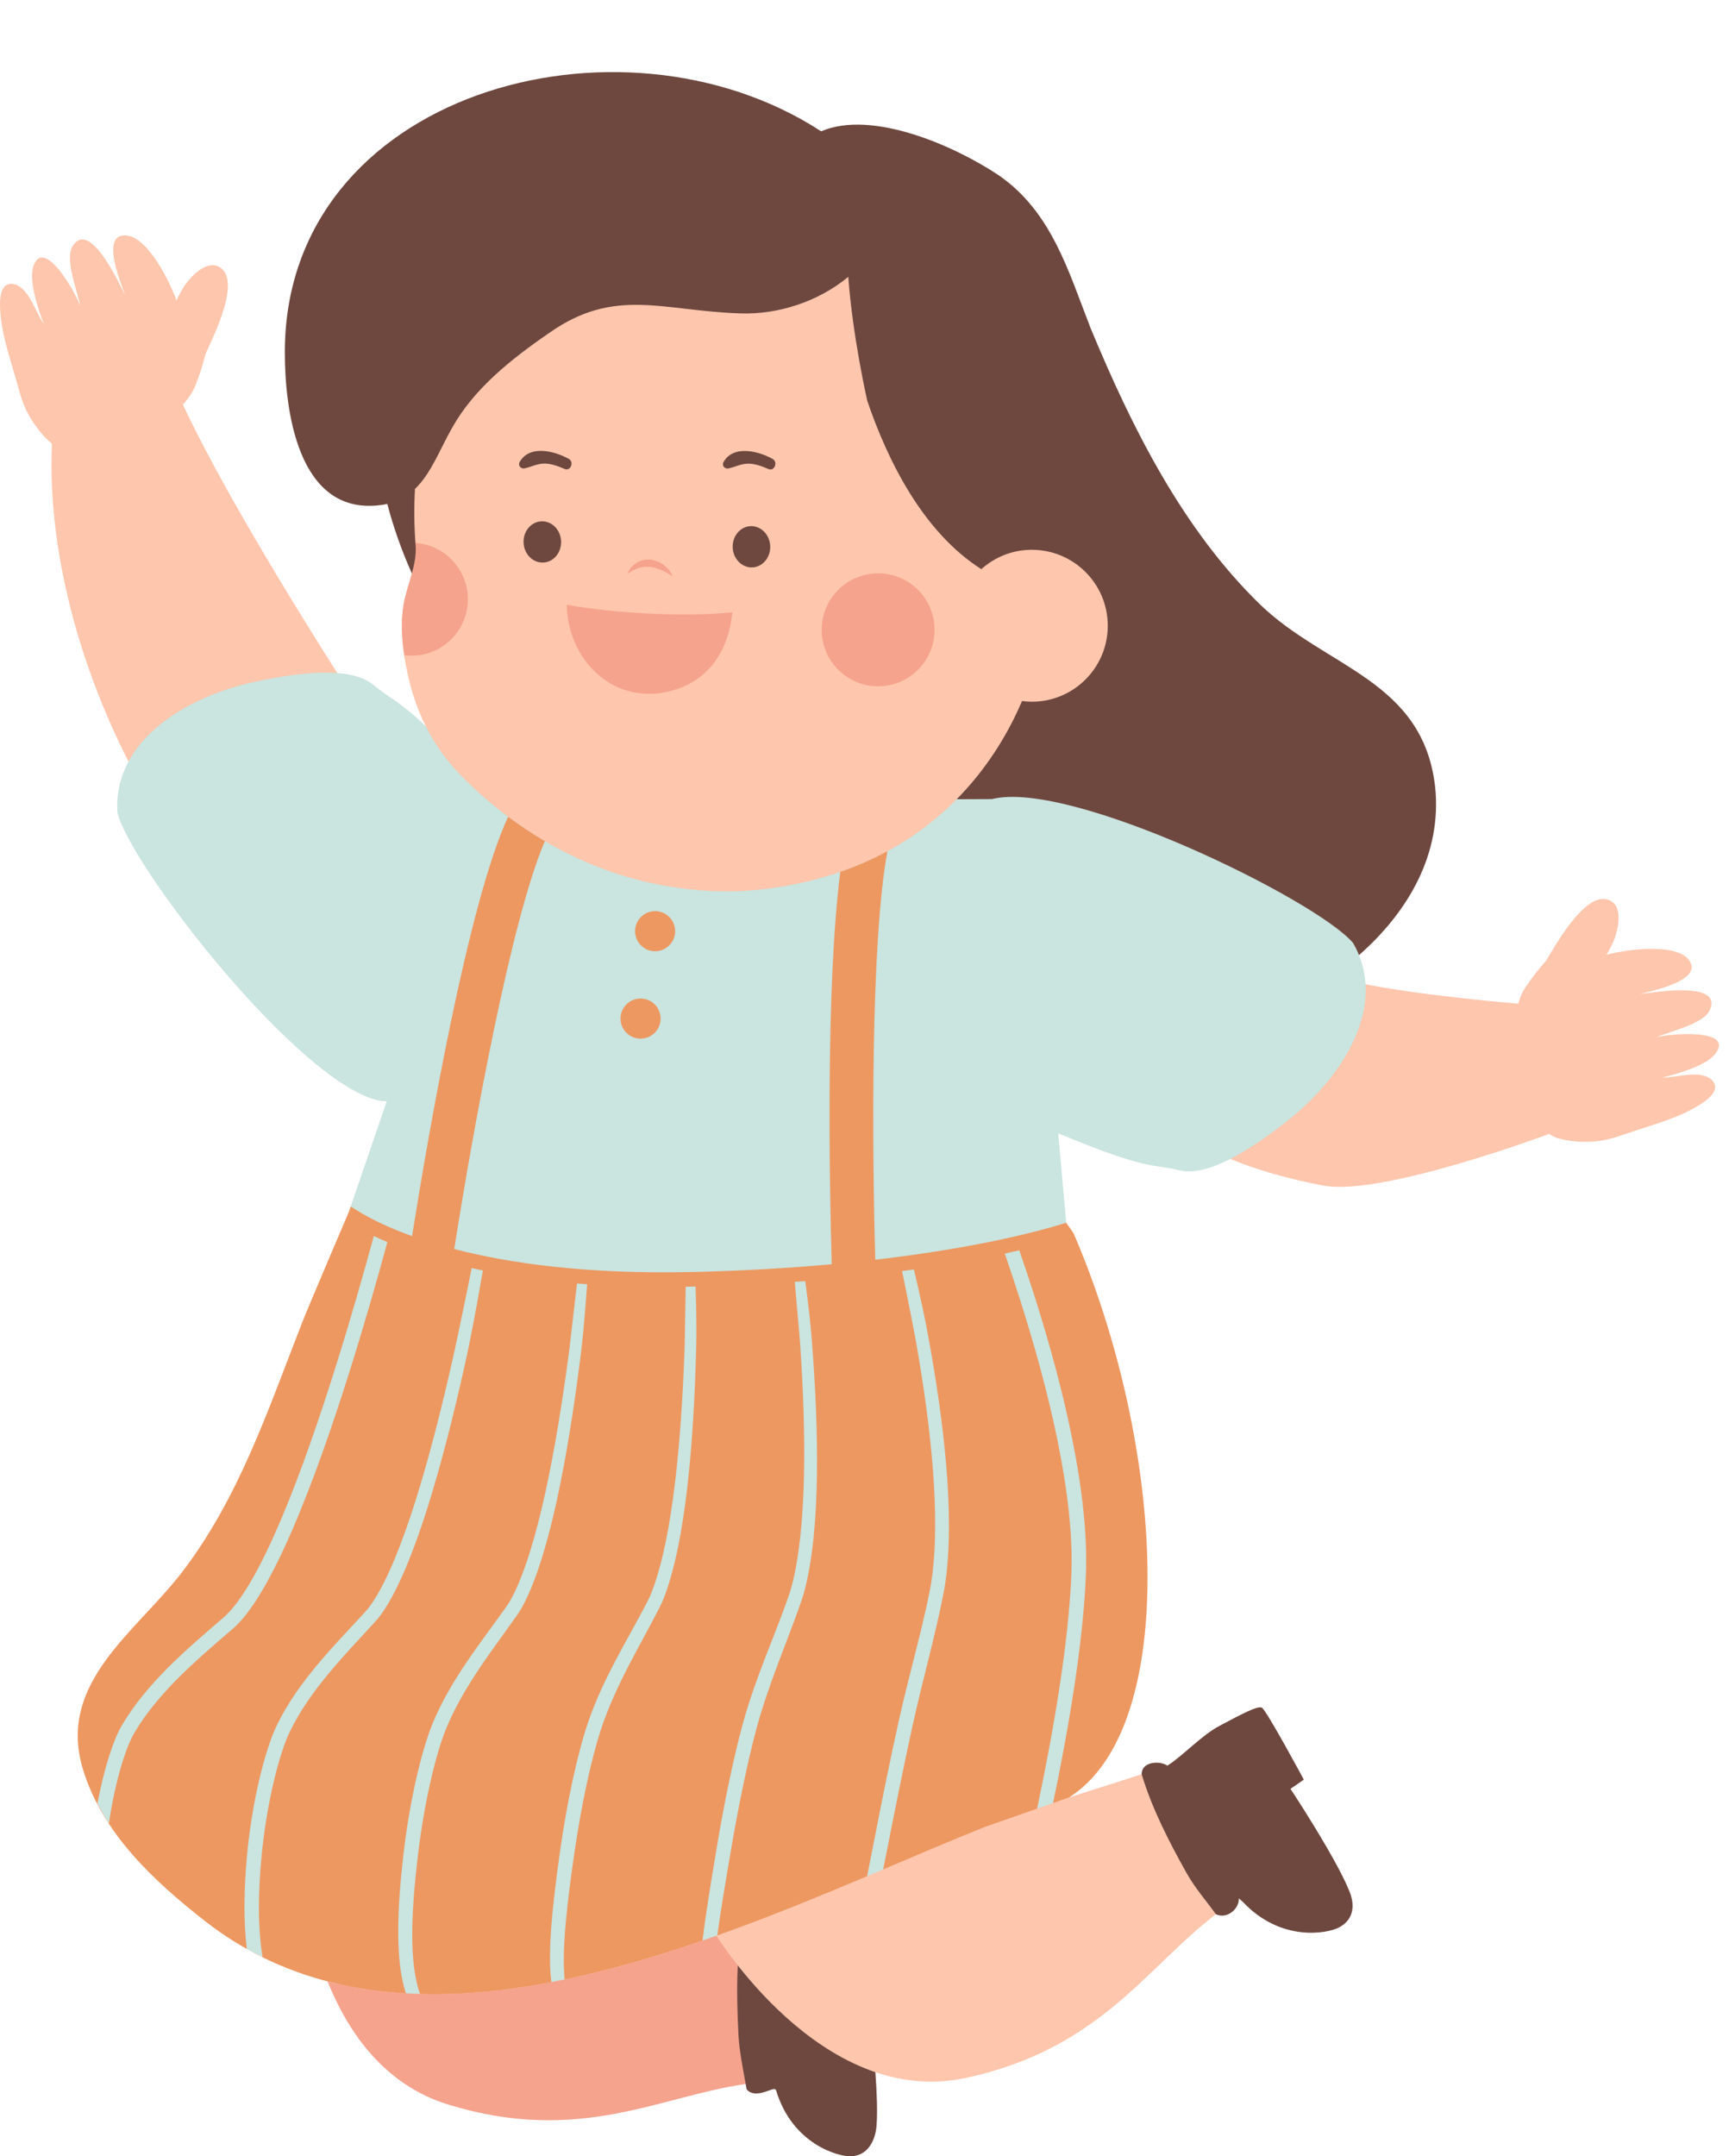 <?xml version="1.0" encoding="UTF-8"?><svg xmlns="http://www.w3.org/2000/svg" xmlns:xlink="http://www.w3.org/1999/xlink" height="517.5" preserveAspectRatio="xMidYMid meet" version="1.0" viewBox="-0.0 -17.3 416.6 517.5" width="416.6" zoomAndPan="magnify"><g id="change1_1"><path d="M411.881,235.598c4.689-6.153-11.041-4.883-14.187-3.927c3.118-1.462,11.521-3.185,12.924-6.697 c2.891-6.911-13.489-4.117-16.86-3.694c2.613-0.731,15.617-3.292,11.711-8.262c-3.316-4.184-15.413-2.357-19.794-1.176l0,0 c0.284-0.079,1.786-3.271,1.99-3.828c1.13-3.08,1.632-7.288-0.488-8.838c-5.816-4.24-13.896,10.832-15.973,14.146 c-1.795,1.984-3.185,3.863-3.803,4.728l-0.184-0.228l0.171,0.246c-0.217,0.305-0.338,0.483-0.338,0.483l0.098-0.039 c-1.164,1.285-2.015,3.072-2.617,5.06c-0.078-0.006-24.6-2.03-38.693-5.061c-0.17-2.004-0.624-3.968-1.379-5.84l-0.53-1.315 l1.065-0.936c9.047-7.944,19.447-21.1,17.619-38.647c-1.859-16.368-12.257-22.763-24.295-30.168 c-5.806-3.571-11.81-7.264-17.065-12.325c-19.888-19.268-32.49-45.981-41.262-67.139c-0.675-1.724-1.33-3.466-1.987-5.213 c-4.309-11.459-8.765-23.309-19.403-30.563c-8.775-5.85-22.303-11.753-32.741-11.753c-3.016,0-5.674,0.484-7.902,1.438l-0.982,0.421 l-0.896-0.583c-13.765-8.956-31.145-13.888-48.938-13.888c-38.142,0-76.753,22.409-76.753,65.239 c0,10.481,1.779,34.861,18.263,34.861c0.717,0,1.468-0.045,2.242-0.137c0.572-0.063,1.131-0.157,1.661-0.277l1.89-0.428l0.487,1.875 c1.173,4.509,2.77,9.154,4.714,13.836c-0.524,3.54-2.01,6.918-2.668,10.45c-0.924,4.962-0.425,10.057,0.48,14.963 c0.988,5.353,2.579,10.3,4.911,14.873l-1.535,1.141c-4.076-3.842-6.547-5.532-8.727-7.023c-1.25-0.854-2.43-1.662-3.718-2.746 c-1.335-1.123-3.368-1.869-6.039-2.235c-13.776-21.66-29.684-47.906-38.432-66.584c1.653-1.862,2.947-3.882,3.422-5.867l0.023,0.103 c0,0,0.079-0.2,0.208-0.552l0.297,0.002l-0.289-0.023c0.367-0.998,1.134-3.206,1.759-5.807c1.564-3.587,9.452-18.761,2.671-21.172 c-2.476-0.876-5.667,1.912-7.572,4.583c-0.345,0.483-2.134,3.527-2.038,3.803c-1.496-4.284-6.811-15.304-12.136-15.682 c-6.307-0.422-1.087,11.761-0.217,14.331c-1.552-3.022-8.484-18.123-12.56-11.838c-2.108,3.14,1.208,11.051,1.76,14.449 c-0.985-3.137-8.809-16.842-11.245-9.499c-1.139,3.464,1.221,10.458,2.48,13.748c-1.852-2.613-3.304-7.88-6.475-9.286 c-3.457-1.279-4.035,2.21-4.007,4.742c0.067,6.151,2.135,11.878,3.79,17.708c0.844,2.972,1.48,5.787,2.989,8.519 c1.469,2.659,3.372,5.155,5.694,7.128l-0.001,0c-1.13,25.339,6.539,53.825,19.526,78.47c-1.409,3.081-2.019,6.36-1.812,9.767 c3.634,13.379,43.573,63.66,61.201,67.427c0.347,0.074,0.69,0.11,1.049,0.11c0.107,0,0.213-0.003,0.32-0.01l2.977-0.177 l-0.966,2.821c-2.374,6.933-5.54,16.175-8.684,25.339c-0.134,0.368-0.257,0.726-0.381,1.083l-1.198,3.432l-0.171-0.166 c-3.399,7.968-9.506,22.335-10.015,23.773c-1.146,2.925-2.267,5.855-3.387,8.782c-6.674,17.442-13.576,35.478-25.355,51.012 c-2.709,3.572-5.909,7.014-9.003,10.342c-9.925,10.678-19.3,20.764-14.695,35.691c4.618,14.974,17.012,26.207,28.527,35.22 c8.468,6.629,18.14,11.393,28.747,14.16l0.974,0.255l0.376,0.934c6.07,15.063,15.404,24.622,27.743,28.408 c8.043,2.468,15.726,3.667,23.486,3.667c11.199,0,20.8-2.508,30.085-4.934c5.782-1.511,11.244-2.938,16.948-3.753l1.924-0.202 c0,0,0.401,2.237,0.43,2.404c0.102,0.033,0.24,0.055,0.432,0.055c0.753,0,1.739-0.354,2.459-0.611 c0.629-0.227,1.14-0.409,1.691-0.444l0.062-0.01h0.179c1.076,0,2.013,0.71,2.329,1.761c3.579,11.817,13.542,14.375,15.816,14.375 l0.114-0.002c3.866-0.035,4.251-5.06,4.286-5.675c0.207-2.73,0.109-6.889-0.289-12.359l-0.066-0.902 c7.215,2.823,15.217,3.985,23.787,2.138c35.644-7.68,45.437-30.874,65.531-43.029c0,0,0.025-0.036,0.032-0.045 c0.248,0.306,0.529,0.578,0.897,0.773c0.904,0.517,3.205,1.44,6.027,2.429c3.639,2.281,7.206,2.955,9.969,3.022 c3.352,0.829,6.147,1.258,7.069,0.767c3.809-1.925,3.149-5.543,1.788-8.736c-3.239-8.063-8.541-17.5-14.496-26.208l1.722-1.186 c-3.371-6.219-7-12.628-8.367-14.618c-1.037,0.326-3.012,1.305-5.174,2.433c-0.664-0.141-1.353-0.158-2.074,0.021 c-4.398,0.944-10.604,7.044-14.524,9.423c-0.003,0.001-0.026,0.008-0.026,0.008c-7.934,2.684-15.841,5.189-23.702,7.661 l-0.629-1.881l-0.288,0.141c25.783-16.43,21.452-83.591,0.355-132.701c-0.164-0.273-0.763-1.103-1.057-1.51 c-0.729-1.011-0.935-1.294-0.955-1.89c-0.716-7.883-1.37-15.235-1.912-21.397l-0.29-3.296l3.053,1.274 c16.101,6.723,20.561,7.383,24.496,7.965c1.348,0.2,2.622,0.389,4.249,0.796c0.563,0.141,1.183,0.212,1.845,0.212 c2.059,0,4.582-0.681,7.509-2.017c8.1,3.596,16.655,5.915,24.828,7.438c12.432,2.316,45.032-9.06,54.161-12.384 c0.668,0.427,1.408,0.792,2.263,1.065c2.939,0.805,6.074,0.97,9.099,0.682c3.106-0.295,5.79-1.357,8.72-2.337 c5.747-1.923,11.643-3.445,16.759-6.859c2.106-1.405,4.661-3.85,1.655-5.984c-2.95-1.824-8.118-0.053-11.32-0.108 C402.557,240.489,409.663,238.492,411.881,235.598z" fill="#FEC6AD"/></g><g id="change2_1"><path d="M327.889,218.931c-0.138-2.364-0.648-4.711-1.575-7.009c-0.397-0.983-0.866-1.958-1.421-2.92 c-8.774-10.356-55.506-47.73-74.437-43.023c-0.012,0.003-0.023,0.008-0.035,0.011c-0.241,0.001-15.598,8.496-20.702,8.515 c-11.208,11.351-26.362,19.034-45.478,21.488c-7.318,0.939-14.518,0.8-21.491-0.244c-19.99-2.677-38.165-12.852-51.884-26.757 c-3.64-3.69-6.482-7.701-8.659-12.05c-6.535-6.162-9.152-7.004-12.53-9.845c-2.07-1.741-5.139-2.591-8.697-2.865 c-5.807-0.448-12.922,0.644-19.158,1.943c-13.035,2.716-25.614,9.334-30.969,19.303c-1.962,3.653-2.963,7.753-2.65,12.281 c3.345,13.153,43.682,64.982,62.766,69.061c0.646,0.138,1.281,0.178,1.906,0.141c-2.374,6.933-5.539,16.175-8.671,25.305 c0,0,0,0,0,0.001c0.734,0.455-9.367,27.338-9.886,28.804c-1.146,2.925-2.267,5.855-3.387,8.783 c-6.675,17.441-13.576,35.477-25.355,51.011c-2.709,3.572-5.909,7.014-9.003,10.343c-9.925,10.678-19.3,20.763-14.696,35.69 c0.559,1.811,1.236,3.564,2.006,5.268c-0.126,1.144-0.284,2.279-0.491,3.385c0.84,1.61,1.76,3.19,2.76,4.71 c0.138-0.938,0.375-1.784,0.655-2.586c5.976,9.794,15.028,17.735,23.598,24.443c2.663,2.084,5.42,3.969,8.27,5.669 c0.282,0.906,0.491,1.79,0.597,2.645c1.24,0.69,2.5,1.31,3.77,1.94c-0.126-0.769-0.128-1.498-0.041-2.199 c10.059,5.155,21.274,8.099,33.884,8.895c0.169,0.692,0.35,1.367,0.557,2.004c1.14,0.07,2.28,0.13,3.43,0.16 c-0.23-0.627-0.427-1.301-0.611-1.997c1.258,0.041,2.528,0.064,3.814,0.064c0.001,0,0.004,0,0.006,0 c9.179,0,18.611-1.077,28.11-2.907c0.05,0.692,0.11,1.367,0.191,2c1.07-0.21,2.14-0.42,3.21-0.64 c-0.067-0.638-0.111-1.319-0.146-2.018c11.211-2.355,22.484-5.707,33.517-9.536c-0.1,0.762-0.194,1.51-0.28,2.235 c1.19-0.41,2.37-0.84,3.56-1.26c0.098-0.73,0.202-1.477,0.311-2.24c12.555-4.491,24.75-9.527,36.128-14.331 c-0.157,0.794-0.315,1.594-0.469,2.372c1.29-0.55,2.58-1.09,3.86-1.63c0.156-0.786,0.313-1.578,0.47-2.375 c0.858-0.363,1.713-0.726,2.56-1.086c7.248-3.074,14.094-5.979,20.635-8.593l13.762-4.823c-0.159,0.764-0.318,1.531-0.477,2.287 l3.85-1.35c0.157-0.756,0.313-1.52,0.469-2.283l2.523-0.884c25.573-16.636-2.045-135.389,0.15-136.088h0 c-0.718-7.908-1.374-15.284-1.918-21.463c21.706,9.062,22.841,7.306,29.03,8.855c3.46,0.866,7.801-0.418,12.292-2.705 c4.468-2.277,9.086-5.547,13.133-8.688C319.774,243.437,328.591,230.963,327.889,218.931z" fill="#CAE4DF"/></g><g fill="#ED9861" id="change3_1"><circle cx="157.302" cy="206.174" fill="inherit" r="4.811"/><circle cx="153.806" cy="227.152" fill="inherit" r="4.811"/><path d="M257.837,278.798c-0.175-0.408-1.822-2.582-1.822-2.652h0c-5.633,1.792-20.734,5.963-45.848,8.88 c-0.767-27.069-1.124-76.253,2.917-98.055c-3.54,1.93-7.31,3.59-11.32,4.97c-3.492,27.544-2.609,74.77-2.053,94.163 c-9.767,0.887-20.77,1.561-33.063,1.86c-25.805,0.618-44.531-2.125-57.58-5.508c4.416-27.984,13.584-78.937,21.766-97.885 c-3.05-1.79-6-3.75-8.83-5.86c-9.632,20.794-19.231,76.585-23.061,100.644c-5.601-2.014-9.489-3.975-11.907-5.376 c-1.014-0.594-2.097-1.258-2.831-1.712c0,0-0.001,0-0.001-0.001c-0.196,0.539-0.371,1.059-0.556,1.587 c-0.002-0.002-0.014-0.011-0.014-0.011s-10.486,24.542-11.177,26.499c-8.065,20.593-14.942,41.469-28.474,59.314 c-11.162,14.719-30.5,26.811-24.016,47.832c4.706,15.257,17.013,26.662,29.206,36.206c9.119,7.137,19.037,11.797,29.475,14.52 c28.045,7.316,59.848,0.617,90.036-9.787c0.74-6.239,2.01-13.867,3.379-22.085c1.81-10.87,4.1-22.05,6.43-30.44 c3-10.78,7.55-20.66,10.76-29.84c0.32-0.91,0.63-1.87,0.89-2.87c3.64-14.09,3.4-36.5,2.06-56.81c-0.22-3.41-0.57-6.76-0.84-10.01 c-0.17-2.06-0.35-4.07-0.53-6.04c0.85-0.06,1.69-0.12,2.52-0.18c0.36,2.69,0.71,5.48,1.03,8.35c0.24,2.12,0.43,4.29,0.6,6.48 c1.6,20.85,2.12,44.16-1.73,59.17c-0.26,1.04-0.58,2.03-0.91,2.99c-3.19,9.27-7.66,19.3-10.61,30.08 c-2.22,8.16-4.42,18.96-6.21,29.45c-1.29,7.56-2.49,14.6-3.28,20.5c-1.067,0.377-2.127,0.759-3.193,1.13 c0.982-0.339,1.962-0.683,2.94-1.03c12.521-4.44,24.72-9.456,36.224-14.305c0.47-2.378,0.959-4.837,1.449-7.355 c1.94-10.01,4.09-20.68,6.15-29.95c2.43-10.9,5.49-21.36,7.36-30.82c0.2-0.99,0.38-1.98,0.52-2.99 c2.22-15.22-0.21-36.91-3.62-56.43c-0.59-3.35-1.26-6.62-1.88-9.8c-0.53-2.71-1.07-5.34-1.6-7.88c0.97-0.13,1.92-0.25,2.85-0.38 c0.71,2.96,1.41,6.05,2.1,9.25c0.45,2.09,0.87,4.24,1.27,6.42c3.73,20.18,6.54,43.04,4.19,59.37c-0.15,1.05-0.34,2.09-0.54,3.12 c-1.88,9.64-4.92,20.32-7.35,31.35c-2,9.09-4.09,19.49-6.01,29.25c-0.35,1.778-0.689,3.506-1.029,5.214 c8.591-3.638,16.761-7.135,24.325-10.16l12.624-4.424c3.91-18.48,7.55-39.5,8.23-56.25c0.78-19.16-5.61-44.75-12.24-65.63 c-1.26-3.98-2.53-7.78-3.75-11.33c1.22-0.27,2.39-0.53,3.49-0.78c1.29,3.75,2.63,7.75,3.95,11.95 c6.59,20.91,12.84,46.38,12.04,65.94c-0.66,16.33-4.1,36.62-7.87,54.75l-1.775,0.622l5.526-1.937l0.124-0.044 C283.492,397.002,279.724,329.698,257.837,278.798z M55.863,373.621c-8.85,7.58-17.99,15.4-23.64,25 c-2.09,3.57-4.62,11.81-6.07,21.64c-1-1.52-1.92-3.1-2.76-4.71c1.58-8.44,3.86-15.36,5.82-18.7c5.94-10.1,15.3-18.12,24.37-25.88 c8.87-7.6,19.12-35.07,27.17-60.76c3.53-11.25,6.63-22.13,9.01-30.88c0.98,0.47,2.06,0.96,3.25,1.46 c-2.47,9.09-5.7,20.39-9.38,32.01C75.504,338.481,65.163,365.661,55.863,373.621z M89.983,372.001 c-7.4,8.06-15.54,16.3-20.38,26.27c-2.63,5.43-5.61,17.33-6.81,30.04c-0.8,8.41-0.93,16.85,0.25,24.06 c-1.27-0.63-2.53-1.25-3.77-1.94c-0.84-6.77-0.68-14.36-0.01-21.9c1.19-13.46,4.41-26.08,7.27-31.91 c5.07-10.35,13.41-18.69,20.96-26.87c0.66-0.72,1.33-1.56,1.98-2.53c7.24-10.87,14.01-35.27,19.14-57.97 c0.82-3.6,1.54-7.16,2.27-10.62c0.85-4.04,1.65-7.93,2.37-11.6c0.88,0.2,1.78,0.39,2.7,0.57c-0.89,5.15-1.9,10.76-3.06,16.58 c-0.44,2.2-0.92,4.43-1.42,6.67c-5.11,22.85-11.9,47.32-19.45,58.56C91.353,370.401,90.663,371.261,89.983,372.001z M124.103,370.381c-5.96,8.5-12.99,17.26-17.12,27.54c-2.54,6.32-5.17,17.88-6.61,29.84c-1.6,13.28-2.26,25.94,0.5,33.47 c-1.15-0.03-2.29-0.09-3.43-0.16c-2.59-7.94-2.07-20.3-0.58-33.27c1.45-12.59,4.26-24.76,6.99-31.42 c4.31-10.53,11.5-19.3,17.56-27.86c0.56-0.78,1.11-1.66,1.62-2.64c6.13-11.88,10.51-35.67,13.45-57.59 c0.47-3.53,0.82-7.03,1.23-10.41c0.3-2.45,0.57-4.84,0.83-7.16c0.81,0.06,1.62,0.13,2.44,0.18c-0.26,3.63-0.56,7.45-0.93,11.39 c-0.2,2.18-0.46,4.38-0.74,6.6c-2.83,22.2-7.12,46.34-13.55,58.77C125.243,368.671,124.673,369.571,124.103,370.381z M167.144,306.941c-0.58,21.52-2.43,45.27-7.63,58.97c-0.39,1.02-0.84,1.97-1.29,2.85c-4.55,8.9-10.36,18.27-13.86,28.81 c-2.41,7.23-4.78,18.42-6.42,29.64c-1.77,12.18-3.1,23.37-2.35,30.54c-1.07,0.22-2.14,0.43-3.21,0.64 c-0.95-7.36,0.32-18.84,2.08-31.32c1.65-11.72,4.16-23.41,6.71-30.93c3.62-10.66,9.56-19.97,14.16-28.85 c0.44-0.84,0.87-1.76,1.25-2.76c4.95-12.96,6.98-36.08,7.76-57.19c0.13-3.47,0.12-6.9,0.2-10.21c0.04-1.92,0.07-3.8,0.1-5.63 c0.69-0.01,1.38-0.02,2.08-0.04c0.1,0,0.2,0,0.3-0.01c0.1,2.88,0.17,5.87,0.19,8.94 C167.243,302.541,167.204,304.731,167.144,306.941z" fill="inherit"/></g><g fill="#F5A38D" id="change4_1"><path d="M171.991,447.271c-31.163,11.052-64.272,18.525-93.343,10.941c5.035,12.496,13.79,24.903,29.011,29.573 c31.445,9.648,50.691-1.992,71.389-4.951c4.057-5.555,1.376-18.858-1.896-28.457C174.874,451.494,173.131,448.995,171.991,447.271z" fill="inherit"/><circle cx="210.852" cy="133.85" fill="inherit" r="13.549"/><path d="M97.301,139.979c7.437,0.825,14.135-4.536,14.96-11.973c0.825-7.438-4.536-14.135-11.973-14.96 c-0.173-0.019-0.34,0.007-0.513-0.005c0.009,0.132,0.005,0.265,0.016,0.397c0.394,4.882-1.939,9.295-2.812,13.982 c-0.772,4.141-0.528,8.37,0.092,12.51C97.15,139.94,97.221,139.971,97.301,139.979z" fill="inherit"/><path d="M152.376,119.39c0.525-0.2,1.082-0.493,1.735-0.548c0.616-0.183,1.302-0.119,1.968-0.097 c0.676,0.11,1.35,0.239,1.978,0.505c0.668,0.169,1.187,0.511,1.72,0.731c1.02,0.598,1.772,0.982,1.772,0.982 s-0.089-0.193-0.274-0.498c-0.215-0.284-0.405-0.774-0.842-1.211c-0.481-0.385-0.97-1.063-1.717-1.39 c-0.686-0.459-1.552-0.684-2.438-0.854c-0.444-0.052-0.908,0.018-1.351,0.03c-0.453-0.026-0.859,0.196-1.258,0.328 c-0.834,0.22-1.367,0.854-1.873,1.229c-0.483,0.42-0.669,0.974-0.882,1.251c-0.181,0.314-0.259,0.501-0.259,0.501 s0.202-0.093,0.509-0.27C151.471,119.906,151.877,119.628,152.376,119.39z" fill="inherit"/><path d="M160.46,148.666c11.196-2.583,14.688-11.947,15.403-19.005c-11.899,1.148-28.092,0.242-39.75-1.808 C136.114,139.999,146.363,151.919,160.46,148.666z" fill="inherit"/></g><g fill="#6E483F" id="change5_1"><path d="M344.602,171.547c-2.913-25.64-26.222-28.553-41.956-43.704c-18.647-18.065-30.885-42.539-40.791-66.431 c-5.245-13.403-9.324-27.971-22.144-36.712c-10.489-6.993-30.301-15.734-42.538-10.489l-0.001-0.001 C148.806-17.257,68.39,4.886,68.39,67.238c0,13.403,2.913,39.043,22.726,36.712c0.659-0.073,1.285-0.179,1.882-0.314 c1.47,5.657,3.478,11.241,5.903,16.715c0.622-2.25,1.083-4.525,0.89-6.913c-0.359-4.448-0.389-8.945-0.15-13.391 c3.894-3.729,5.945-9.474,8.957-14.744c5.245-9.323,13.985-16.316,23.309-22.726c15.733-11.071,27.171-5.252,45.818-4.669 c8.909,0.343,18.697-2.741,25.962-8.773c1.027,14.284,4.556,29.759,4.556,29.759c4.989,14.61,13.466,31.536,27.386,40.4 c3.224-2.883,7.467-4.65,12.132-4.65c10.068,0,18.23,8.162,18.23,18.23c0,10.068-8.162,18.23-18.23,18.23 c-0.801,0-1.584-0.069-2.358-0.17c-0.603,1.4-1.228,2.786-1.902,4.138c-3.618,7.259-8.215,13.796-13.781,19.433 c5.104-0.019,8.228-0.032,8.469-0.033c0.012-0.003,0.023-0.008,0.035-0.011c18.931-4.707,77.896,24.185,86.67,34.541 c0.555,0.963,1.024,1.937,1.421,2.92C338.155,201.525,346.274,187.595,344.602,171.547z" fill="inherit"/><path d="M177.152,454.377c-0.283,5.703-0.11,11.474,0.172,16.805c0.195,3.681,1.057,7.933,1.724,11.653 c0.077,0.43,0.153,0.858,0.224,1.271c1.849,2.296,5.651-0.056,6.571-0.056h0.048c0,0,0.346-0.062,0.466,0.337 c3.904,12.891,14.912,15.883,17.862,15.793c4.271-0.039,6.072-4.056,6.262-7.524c0.246-3.249,0.052-7.987-0.289-12.656 C195.557,475.037,183.961,462.997,177.152,454.377z" fill="inherit"/><path d="M312.54,416.16c-1.592-2.503-2.684-4.148-2.684-4.148l0,0l3.214-2.214c0,0-9.053-16.837-10.104-17.296 c-1.052-0.458-4.854,1.568-10.106,4.363l0.008,0.007c-4.107,2.052-9.082,7.408-12.46,9.498c-0.029,0.018-0.06,0.04-0.089,0.058 c-0.003,0.001-0.026,0.008-0.026,0.008c0,0,0,0,0,0c-1.729-1.233-6.151-1.051-6.161,2.043c0,0.004-0.001,0.007-0.001,0.01 c2.485,8.319,6.695,16.416,10.784,23.721c2.008,3.586,4.677,6.609,7.05,9.89c0,0,0,0,0,0c2.67,1.24,5.592-1.28,5.484-3.746 c0,0,0,0,0-0.001l0.032-0.045l0.001,0c0,0,0.003,0.002,0.003,0.003c0.022,0.017,0.611,0.469,0.89,0.767 c0.001,0.001,0.002,0.002,0.003,0.003c9.18,9.826,20.443,7.607,23.057,6.221c0.002-0.001,0.005-0.002,0.007-0.003 c0.063-0.032,0.117-0.068,0.179-0.102c3.626-1.95,3.69-5.56,2.351-8.7C321.743,430.949,315.973,421.557,312.54,416.16z" fill="inherit"/><ellipse cx="180.436" cy="113.918" fill="inherit" rx="4.955" ry="4.509" transform="rotate(87.065 180.434 113.919)"/><ellipse cx="130.22" cy="112.762" fill="inherit" rx="4.955" ry="4.509" transform="rotate(-92.935 130.22 112.76)"/><path d="M136.622,92.861c-3.321-1.906-9.469-3.509-11.845,0.719c-0.467,0.831,0.293,1.695,1.168,1.52 c1.544-0.309,2.852-1.051,4.469-1.141c1.76-0.097,3.606,0.626,5.197,1.298C137.007,95.846,137.878,93.581,136.622,92.861z" fill="inherit"/><path d="M184.559,95.275c1.396,0.589,2.267-1.676,1.011-2.396c-3.321-1.906-9.469-3.509-11.845,0.719 c-0.467,0.831,0.293,1.695,1.168,1.52c1.544-0.309,2.852-1.051,4.469-1.141C181.122,93.88,182.968,94.603,184.559,95.275z" fill="inherit"/></g></svg>